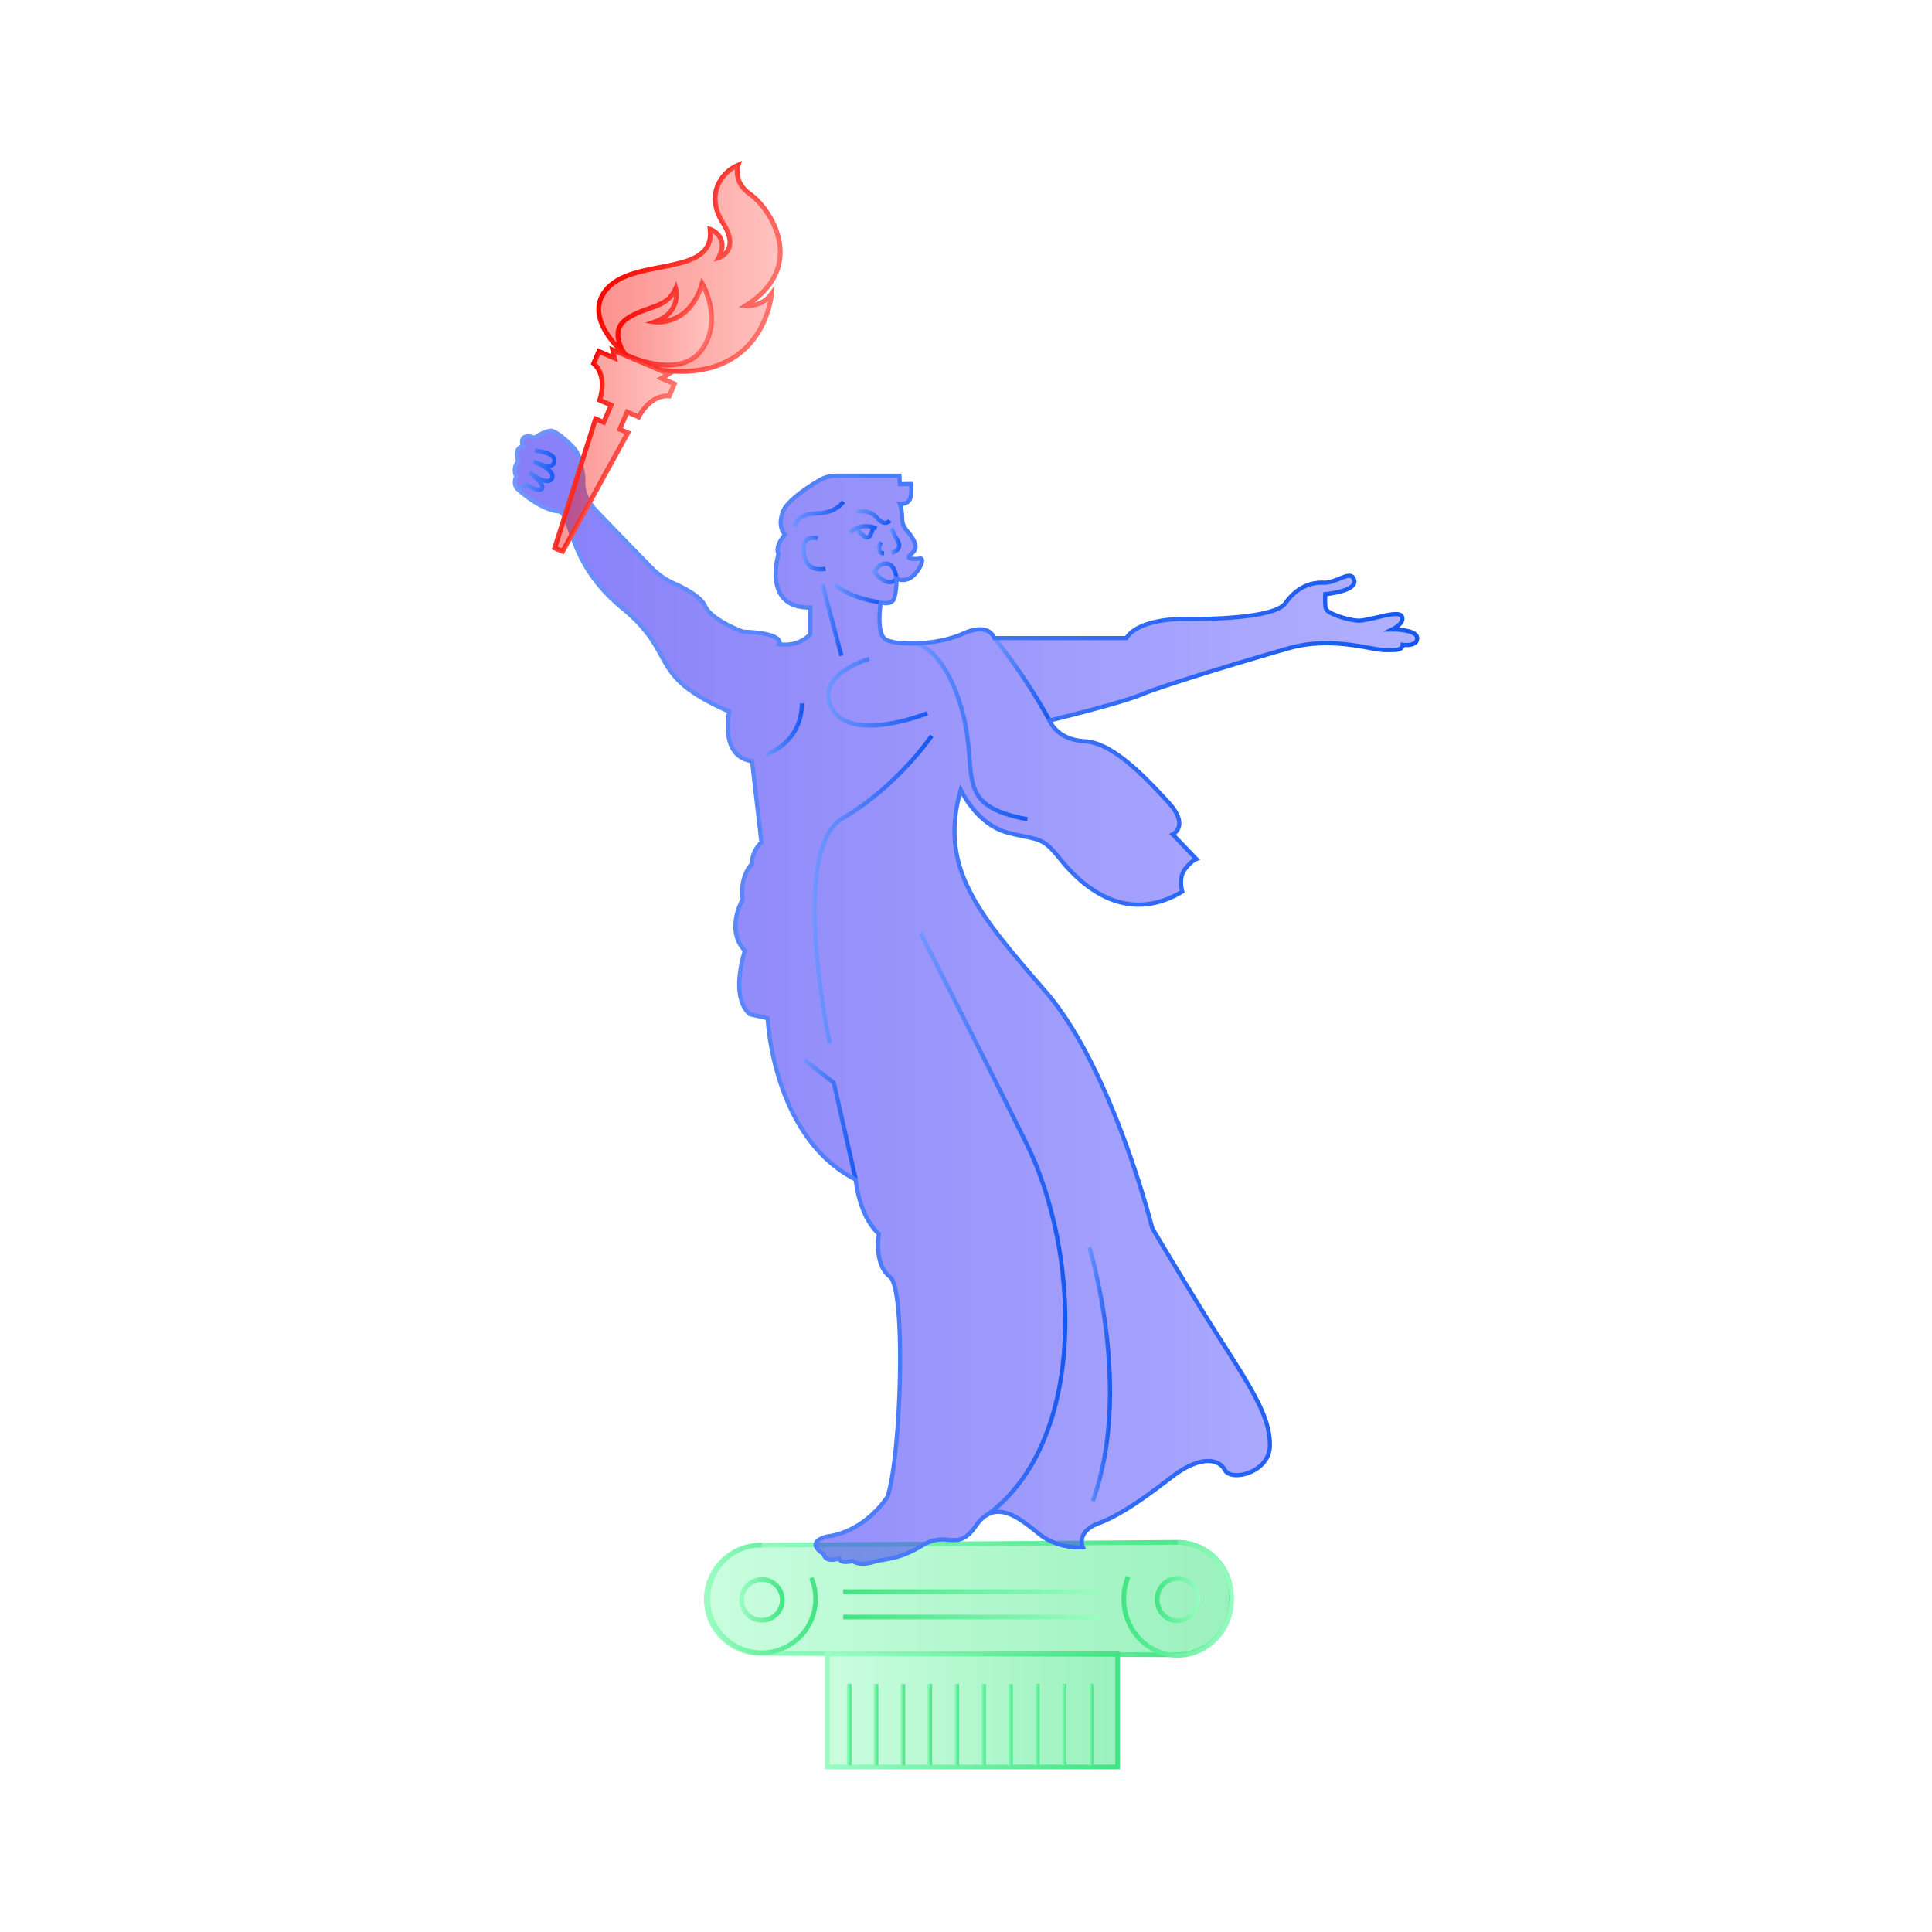 <svg id="Layer_1" data-name="Layer 1" xmlns="http://www.w3.org/2000/svg" xmlns:xlink="http://www.w3.org/1999/xlink" viewBox="0 0 1547.53 1547.53"><defs><style>.cls-1,.cls-2{opacity:0.53;}.cls-1{fill:url(#linear-gradient);}.cls-2{fill:url(#linear-gradient-2);}.cls-10,.cls-11,.cls-12,.cls-13,.cls-14,.cls-15,.cls-16,.cls-17,.cls-18,.cls-19,.cls-20,.cls-22,.cls-23,.cls-24,.cls-25,.cls-26,.cls-27,.cls-28,.cls-29,.cls-3,.cls-30,.cls-31,.cls-32,.cls-33,.cls-34,.cls-35,.cls-36,.cls-37,.cls-38,.cls-39,.cls-4,.cls-40,.cls-41,.cls-42,.cls-43,.cls-44,.cls-5,.cls-6,.cls-7,.cls-8,.cls-9{fill:none;stroke-miterlimit:10;}.cls-10,.cls-11,.cls-12,.cls-13,.cls-14,.cls-15,.cls-16,.cls-17,.cls-18,.cls-19,.cls-20,.cls-3,.cls-5,.cls-8,.cls-9{stroke-width:3.75px;}.cls-3{stroke:url(#linear-gradient-3);}.cls-4{stroke-width:3.68px;stroke:url(#linear-gradient-4);}.cls-5{stroke:url(#linear-gradient-5);}.cls-6{stroke-width:3.75px;stroke:url(#linear-gradient-6);}.cls-7{stroke-width:3.83px;stroke:url(#linear-gradient-7);}.cls-8{stroke:url(#linear-gradient-8);}.cls-9{stroke:url(#linear-gradient-9);}.cls-10{stroke:url(#linear-gradient-10);}.cls-11{stroke:url(#linear-gradient-11);}.cls-12{stroke:url(#linear-gradient-12);}.cls-13{stroke:url(#linear-gradient-13);}.cls-14{stroke:url(#linear-gradient-14);}.cls-15{stroke:url(#linear-gradient-15);}.cls-16{stroke:url(#linear-gradient-16);}.cls-17{stroke:url(#linear-gradient-17);}.cls-18{stroke:url(#linear-gradient-18);}.cls-19{stroke:url(#linear-gradient-19);}.cls-20{stroke:url(#linear-gradient-20);}.cls-21{opacity:0.51;fill:url(#linear-gradient-21);}.cls-22,.cls-23,.cls-24,.cls-25,.cls-26,.cls-27,.cls-28,.cls-29,.cls-30,.cls-31,.cls-32,.cls-33,.cls-34,.cls-35,.cls-36,.cls-37,.cls-38,.cls-39,.cls-40,.cls-41{stroke-width:3.36px;}.cls-22{stroke:url(#linear-gradient-22);}.cls-23{stroke:url(#linear-gradient-23);}.cls-24{stroke:url(#linear-gradient-24);}.cls-25{stroke:url(#linear-gradient-25);}.cls-26{stroke:url(#linear-gradient-26);}.cls-27{stroke:url(#linear-gradient-27);}.cls-28{stroke:url(#linear-gradient-28);}.cls-29{stroke:url(#linear-gradient-29);}.cls-30{stroke:url(#linear-gradient-30);}.cls-31{stroke:url(#linear-gradient-31);}.cls-32{stroke:url(#linear-gradient-32);}.cls-33{stroke:url(#linear-gradient-33);}.cls-34{stroke:url(#linear-gradient-34);}.cls-35{stroke:url(#linear-gradient-35);}.cls-36{stroke:url(#linear-gradient-36);}.cls-37{stroke:url(#linear-gradient-37);}.cls-38{stroke:url(#linear-gradient-38);}.cls-39{stroke:url(#linear-gradient-39);}.cls-40{stroke:url(#linear-gradient-40);}.cls-41{stroke:url(#linear-gradient-41);}.cls-42,.cls-43,.cls-44{stroke-width:3.85px;}.cls-42{stroke:url(#linear-gradient-42);}.cls-43{stroke:url(#linear-gradient-43);}.cls-44{stroke:url(#linear-gradient-44);}.cls-45{opacity:0.44;}.cls-46{fill:url(#linear-gradient-45);}.cls-47{fill:url(#linear-gradient-46);}.cls-48{fill:url(#linear-gradient-47);}</style><linearGradient id="linear-gradient" x1="662.62" y1="1370" x2="895.19" y2="1370" gradientUnits="userSpaceOnUse"><stop offset="0" stop-color="#9afcc2"/><stop offset="1" stop-color="#41e583"/></linearGradient><linearGradient id="linear-gradient-2" x1="565.77" y1="1280.45" x2="986.17" y2="1280.45" xlink:href="#linear-gradient"/><linearGradient id="linear-gradient-3" x1="563.89" y1="1280.45" x2="988.05" y2="1280.45" xlink:href="#linear-gradient"/><linearGradient id="linear-gradient-4" x1="565.17" y1="1280.95" x2="655.19" y2="1280.95" xlink:href="#linear-gradient"/><linearGradient id="linear-gradient-5" x1="592.08" y1="1281.51" x2="628.52" y2="1281.51" xlink:href="#linear-gradient"/><linearGradient id="linear-gradient-6" x1="1729.05" y1="1280.69" x2="1819.15" y2="1280.69" gradientTransform="matrix(-1, 0, 0, 1, 2717.45, 0)" xlink:href="#linear-gradient"/><linearGradient id="linear-gradient-7" x1="1755.96" y1="1281.26" x2="1792.47" y2="1281.26" gradientTransform="matrix(-1, 0, 0, 1, 2717.45, 0)" xlink:href="#linear-gradient"/><linearGradient id="linear-gradient-8" x1="881.79" y1="1274.94" x2="675.4" y2="1274.94" xlink:href="#linear-gradient"/><linearGradient id="linear-gradient-9" x1="881.79" y1="1295.26" x2="675.4" y2="1295.26" xlink:href="#linear-gradient"/><linearGradient id="linear-gradient-10" x1="660.74" y1="1370" x2="897.07" y2="1370" xlink:href="#linear-gradient"/><linearGradient id="linear-gradient-11" x1="678.22" y1="1381.4" x2="681.98" y2="1381.4" xlink:href="#linear-gradient"/><linearGradient id="linear-gradient-12" x1="699.76" y1="1381.4" x2="703.51" y2="1381.4" xlink:href="#linear-gradient"/><linearGradient id="linear-gradient-13" x1="721.29" y1="1381.4" x2="725.04" y2="1381.4" xlink:href="#linear-gradient"/><linearGradient id="linear-gradient-14" x1="742.82" y1="1381.4" x2="746.58" y2="1381.4" xlink:href="#linear-gradient"/><linearGradient id="linear-gradient-15" x1="764.36" y1="1381.4" x2="768.11" y2="1381.4" xlink:href="#linear-gradient"/><linearGradient id="linear-gradient-16" x1="785.89" y1="1381.4" x2="789.64" y2="1381.4" xlink:href="#linear-gradient"/><linearGradient id="linear-gradient-17" x1="807.42" y1="1381.4" x2="811.17" y2="1381.4" xlink:href="#linear-gradient"/><linearGradient id="linear-gradient-18" x1="828.95" y1="1381.4" x2="832.71" y2="1381.4" xlink:href="#linear-gradient"/><linearGradient id="linear-gradient-19" x1="850.49" y1="1381.4" x2="854.24" y2="1381.4" xlink:href="#linear-gradient"/><linearGradient id="linear-gradient-20" x1="872.02" y1="1381.4" x2="875.77" y2="1381.4" xlink:href="#linear-gradient"/><linearGradient id="linear-gradient-21" x1="412.37" y1="798.76" x2="1135.15" y2="798.76" gradientUnits="userSpaceOnUse"><stop offset="0" stop-color="#1403f1"/><stop offset="1" stop-color="#6464ff"/></linearGradient><linearGradient id="linear-gradient-22" x1="612.7" y1="584.78" x2="643.95" y2="584.78" gradientUnits="userSpaceOnUse"><stop offset="0" stop-color="#7196ff"/><stop offset="1" stop-color="#1457f1"/></linearGradient><linearGradient id="linear-gradient-23" x1="661.76" y1="554.44" x2="743.39" y2="554.44" xlink:href="#linear-gradient-22"/><linearGradient id="linear-gradient-24" x1="733.97" y1="585.82" x2="823.34" y2="585.82" xlink:href="#linear-gradient-22"/><linearGradient id="linear-gradient-25" x1="641.85" y1="443.37" x2="661.73" y2="443.37" xlink:href="#linear-gradient-22"/><linearGradient id="linear-gradient-26" x1="667.43" y1="475.7" x2="705.7" y2="475.7" xlink:href="#linear-gradient-22"/><linearGradient id="linear-gradient-27" x1="685.14" y1="427.29" x2="700.71" y2="427.29" xlink:href="#linear-gradient-22"/><linearGradient id="linear-gradient-28" x1="679.65" y1="423.73" x2="702.76" y2="423.73" xlink:href="#linear-gradient-22"/><linearGradient id="linear-gradient-29" x1="685.67" y1="414.15" x2="714.09" y2="414.15" xlink:href="#linear-gradient-22"/><linearGradient id="linear-gradient-30" x1="712.46" y1="433.41" x2="721.99" y2="433.41" xlink:href="#linear-gradient-22"/><linearGradient id="linear-gradient-31" x1="702.36" y1="439.12" x2="708.2" y2="439.12" xlink:href="#linear-gradient-22"/><linearGradient id="linear-gradient-32" x1="634.53" y1="411.52" x2="676.99" y2="411.52" xlink:href="#linear-gradient-22"/><linearGradient id="linear-gradient-33" x1="698.56" y1="458.85" x2="719.81" y2="458.85" xlink:href="#linear-gradient-22"/><linearGradient id="linear-gradient-34" x1="657.13" y1="496.81" x2="675.59" y2="496.81" xlink:href="#linear-gradient-22"/><linearGradient id="linear-gradient-35" x1="650.79" y1="712.23" x2="747.66" y2="712.23" xlink:href="#linear-gradient-22"/><linearGradient id="linear-gradient-36" x1="735.79" y1="980.43" x2="854.92" y2="980.43" xlink:href="#linear-gradient-22"/><linearGradient id="linear-gradient-37" x1="643.37" y1="896.39" x2="687.05" y2="896.39" xlink:href="#linear-gradient-22"/><linearGradient id="linear-gradient-38" x1="870.9" y1="1100.81" x2="890.76" y2="1100.81" xlink:href="#linear-gradient-22"/><linearGradient id="linear-gradient-39" x1="413.85" y1="376.7" x2="445.8" y2="376.7" xlink:href="#linear-gradient-22"/><linearGradient id="linear-gradient-40" x1="795.13" y1="543.98" x2="842.17" y2="543.98" xlink:href="#linear-gradient-22"/><linearGradient id="linear-gradient-41" x1="410.69" y1="798.76" x2="1136.83" y2="798.76" xlink:href="#linear-gradient-22"/><linearGradient id="linear-gradient-42" x1="-1942.57" y1="2317.2" x2="-1872.8" y2="2317.2" gradientTransform="translate(3145.84 -1013.89) rotate(23.19)" gradientUnits="userSpaceOnUse"><stop offset="0" stop-color="#f80600"/><stop offset="1" stop-color="#ff766f"/></linearGradient><linearGradient id="linear-gradient-43" x1="-1957.84" y1="2145.88" x2="-1826.59" y2="2145.88" xlink:href="#linear-gradient-42"/><linearGradient id="linear-gradient-44" x1="-1935.02" y1="2195.33" x2="-1862.45" y2="2195.33" xlink:href="#linear-gradient-42"/><linearGradient id="linear-gradient-45" x1="444.31" y1="360.98" x2="540.24" y2="360.98" gradientTransform="matrix(1, 0, 0, 1, 0, 0)" xlink:href="#linear-gradient-42"/><linearGradient id="linear-gradient-46" x1="479.53" y1="214.87" x2="624.97" y2="214.87" gradientTransform="matrix(1, 0, 0, 1, 0, 0)" xlink:href="#linear-gradient-42"/><linearGradient id="linear-gradient-47" x1="494.92" y1="259.77" x2="569.95" y2="259.77" gradientTransform="matrix(1, 0, 0, 1, 0, 0)" xlink:href="#linear-gradient-42"/></defs><rect class="cls-1" x="662.62" y="1324.7" width="232.58" height="90.6"/><path class="cls-2" d="M565.77,1281h0a43.32,43.32,0,0,0,43.16,43.32l333.78,1.13a43.3,43.3,0,0,0,43.46-43.31v-3.45a43.32,43.32,0,0,0-43.61-43.31l-333.78,2.31A43.31,43.31,0,0,0,565.77,1281Z"/><path class="cls-3" d="M565.77,1281h0a43.32,43.32,0,0,0,43.16,43.32l333.78,1.13a43.3,43.3,0,0,0,43.46-43.31v-3.45a43.32,43.32,0,0,0-43.61-43.31l-333.78,2.31A43.31,43.31,0,0,0,565.77,1281Z"/><path class="cls-4" d="M649.85,1263.78a43.14,43.14,0,1,1-39.67-26.26"/><circle class="cls-5" cx="610.3" cy="1281.51" r="16.34"/><path class="cls-6" d="M903.68,1262.81a47,47,0,0,0-3.5,17.88c0,25,19.33,45.2,43.17,45.2s43.18-20.24,43.18-45.2-19.33-45.21-43.18-45.21"/><ellipse class="cls-7" cx="943.23" cy="1281.26" rx="16.34" ry="17.01"/><line class="cls-8" x1="675.4" y1="1274.94" x2="881.79" y2="1274.94"/><line class="cls-9" x1="675.4" y1="1295.26" x2="881.79" y2="1295.26"/><rect class="cls-10" x="662.62" y="1324.7" width="232.58" height="90.6"/><line class="cls-11" x1="680.1" y1="1348.84" x2="680.1" y2="1413.96"/><line class="cls-12" x1="701.63" y1="1348.84" x2="701.63" y2="1413.96"/><line class="cls-13" x1="723.17" y1="1348.84" x2="723.17" y2="1413.96"/><line class="cls-14" x1="744.7" y1="1348.84" x2="744.7" y2="1413.96"/><line class="cls-15" x1="766.23" y1="1348.84" x2="766.23" y2="1413.96"/><line class="cls-16" x1="787.77" y1="1348.84" x2="787.77" y2="1413.96"/><line class="cls-17" x1="809.3" y1="1348.84" x2="809.3" y2="1413.96"/><line class="cls-18" x1="830.83" y1="1348.84" x2="830.83" y2="1413.96"/><line class="cls-19" x1="852.36" y1="1348.84" x2="852.36" y2="1413.96"/><line class="cls-20" x1="873.9" y1="1348.84" x2="873.9" y2="1413.96"/><path class="cls-21" d="M464.46,368.08a22.89,22.89,0,0,0-6-10.48c-5.22-5.27-13.82-13.16-17.95-12.52-6.16.95-12.32,5.68-12.32,5.68s-12.79-5.68-9.47,7.11c0,0-7.1-.47-3.79,11.84a10.52,10.52,0,0,0-1.42,11.84s-3.06,6,.94,10,19.83,16.74,32.39,18,5.74,39.93,51.5,77.47S517,540.63,584.18,570c0,0-8.23,36.1,18.23,39.68l7.5,65.06s-7.86,6.79-7.5,17.16c0,0-10,8.94-7.51,28.6,0,0-14.3,23.95,1.79,41.11,0,0-12.51,36.47,3.93,50.76l14.3,3.22s3.92,95.46,70.49,129.24c0,0,2.45,28.89,18.61,43.57,0,0-4.41,24,8.81,34.27s8.81,145.4-2,176.24c0,0-16.81,27.56-48.32,31.84,0,0-18.68,3.82-2.7,14,0,0,.45,7.2,12.38,3.6,0,0,.45,4.5,11,2,0,0,4.73,4.27,16,.9s19.58-1.35,39.84-13.51,27.46,6.31,42.77-15.75,34.32-6.44,50.28,6.47,35.32,10.86,35.32,10.86-5.77-12.22,12.22-19,37-20.38,59.09-37.36,37.36-14.94,42.45-5.43,35.66,2,36-19.36-11.76-41.55-37.1-81.17S923,983.85,923,983.85,890.83,856,837.92,794.7s-86.61-98.79-68.35-162c0,0,12.64,27.62,37.45,34.18s27.16,2.34,41.67,20.6,50.57,55.25,98.32,26.69c0,0-3.3-10.54,1.89-17.6s9.34-8.51,9.34-8.51l-18.9-19.73s14.13-6.65-3.94-26.17S891.58,595,868.94,593.77s-28.24-16.62-28.24-16.62,56.92-13.78,73.89-20.94,83.31-27.14,117.62-36.94,66.13,1.28,76.42,1.4,14.5.25,14.87-4.21c0,0,11.78,1.86,11.65-5.33s-20-6.94-20-6.94,10.53-5,7.68-10.54-26.27,3.84-35,3.47-24.79-5.95-25.78-9.42-.5-11.83-.5-11.83,25.36-2,23.17-11.15-14,2.4-24.49,2-21.64,3.72-30.61,16.4-66.91,12.9-80.47,12.69-38.7,2.4-47,15.3H796.41s-3.7-13.12-25.18-3.5-53,9.26-61.47,4.82-4.28-29.85-4.28-29.85,9.08,2.85,11-4a56.59,56.59,0,0,0,1.59-15.17,11.72,11.72,0,0,0,12.82-1.75c6.3-5.31,10-14.93,6-14.26s-11.45.33-8.13-2.66,6.8-5.31,2.65-12.77-8.62-8.46-8.79-16.59-1.82-11.78-1.82-11.78,8,1,8.79-6.47.16-9.45.16-9.45l-9,.16-.33-6.8H662.81s-31.52,16.59-35.88,29.24,1.87,17.84,1.87,17.84-8.51,9.33-5.19,15.55c0,0-13.48,43.76,25.51,42.93V507.9S640.41,518.47,624,516c0,0,5.8-8.71-28.83-10,0,0-25.3-9.13-30.48-20.74-3.26-7.29-15.92-14-24.89-18A57.26,57.26,0,0,1,522.14,455c-14.81-15.14-44.32-45.38-46.8-48.48-3.32-4.15-8.71-12-8.09-19.91C467.64,381.74,465.87,373.62,464.46,368.08Z"/><path class="cls-22" d="M613.21,604.54s29.07-9.14,29.07-41.11"/><path class="cls-23" d="M696.26,527.71S651,540.59,666.78,568s76,3.33,76,3.33"/><path class="cls-24" d="M734.32,515.4s23.24,4.93,36.61,54.92S762.49,645,823,656.22"/><path class="cls-25" d="M655,431.2s-14.35-4.36-11,13.22c2.92,15.25,17.21,11.08,17.21,11.08"/><path class="cls-26" d="M668.52,468.47s12.74,10.83,37,14.07"/><path class="cls-27" d="M686.52,423.61s4.78,6.89,8.16,6.89,4.36-7.88,4.36-7.88"/><path class="cls-28" d="M680.9,426.56s7.87-8.72,21.23-3.38"/><path class="cls-29" d="M686.09,410s10.17-2.58,16.47,4.85,10.18,2.1,10.18,2.1"/><path class="cls-30" d="M714,423.06s2.26,5.81,4,8.23,5.49,8.89-3.88,11.47"/><path class="cls-31" d="M705.79,434.2s-5.17,8.4,2.26,9.05"/><path class="cls-32" d="M636.18,421.76s1.94-10.49,17.6-10.49,21.81-9.37,21.81-9.37"/><path class="cls-33" d="M700.49,458.37s2.87-7.43,9.73-6.95,7.87,11.93,7.87,11.93S712.3,472.57,700.49,458.37Z"/><line class="cls-34" x1="658.75" y1="468.34" x2="673.97" y2="525.28"/><path class="cls-35" d="M664.6,835.69s-33.32-154.85,10.46-180.33,71.21-66,71.21-66"/><path class="cls-36" d="M737.28,747.27s43,84,85,168.9,50,236.86-31,296.82"/><polyline class="cls-37" points="644.41 848.95 667.85 867.32 685.41 944.78"/><path class="cls-38" d="M872.5,999.12s35.38,113.79,2.77,203.3"/><path class="cls-39" d="M428.45,361s17,1.17,15.59,8.84-16.52,0-16.52,0,17.68,6.28,14.65,13.26S424,378.45,424,378.45s12.33,9.07,10.24,12.79-12.33-2.79-12.33-2.79l-7.45,3.08"/><path class="cls-40" d="M796.41,511.07a446.86,446.86,0,0,1,44.29,66.08"/><path class="cls-41" d="M464.45,368.07a22.87,22.87,0,0,0-5.94-10.47c-5.22-5.26-13.83-13.16-18-12.52-6.16.95-12.32,5.68-12.32,5.68s-12.79-5.68-9.47,7.11c0,0-7.1-.47-3.79,11.84a10.52,10.52,0,0,0-1.42,11.84s-3.06,6,.94,10,19.83,16.74,32.39,18,5.74,39.93,51.5,77.47S517,540.63,584.18,570c0,0-8.23,36.1,18.23,39.68l7.5,65.06s-7.86,6.79-7.5,17.16c0,0-10,8.94-7.51,28.6,0,0-14.3,23.95,1.79,41.11,0,0-12.51,36.47,3.93,50.76l14.3,3.22s3.92,95.46,70.49,129.24c0,0,2.45,28.89,18.61,43.57,0,0-4.41,24,8.81,34.27s8.81,145.4-2,176.24c0,0-16.81,27.56-48.32,31.84,0,0-18.68,3.82-2.7,14,0,0,.45,7.2,12.38,3.6,0,0,.45,4.5,11,2,0,0,4.73,4.27,16,.9s19.58-1.35,39.84-13.51,27.46,6.31,42.77-15.75,34.32-6.44,50.28,6.47,35.32,10.86,35.32,10.86-5.77-12.22,12.22-19,37-20.38,59.09-37.36,37.36-14.94,42.45-5.43,35.66,2,36-19.36-11.76-41.55-37.1-81.17S923,983.85,923,983.85,890.83,856,837.92,794.7s-86.61-98.79-68.35-162c0,0,12.64,27.62,37.45,34.18s27.16,2.34,41.67,20.6,50.57,55.25,98.32,26.69c0,0-3.3-10.54,1.89-17.6s9.34-8.51,9.34-8.51l-18.9-19.73s14.13-6.65-3.94-26.17S891.58,595,868.94,593.77s-28.24-16.62-28.24-16.62,56.92-13.78,73.89-20.94,83.31-27.14,117.62-36.94,66.13,1.28,76.42,1.4,14.5.25,14.87-4.21c0,0,11.78,1.86,11.65-5.33s-20-6.94-20-6.94,10.53-5,7.68-10.54-26.27,3.84-35,3.47-24.79-5.95-25.78-9.42-.5-11.83-.5-11.83,25.36-2,23.17-11.15-14,2.4-24.49,2-21.64,3.72-30.61,16.4-66.91,12.9-80.47,12.69-38.7,2.4-47,15.3H796.41s-3.7-13.12-25.18-3.5-53,9.26-61.47,4.82-4.28-29.85-4.28-29.85,9.08,2.85,11-4a56.59,56.59,0,0,0,1.59-15.17,11.72,11.72,0,0,0,12.82-1.75c6.3-5.31,10-14.93,6-14.26s-11.45.33-8.13-2.66,6.8-5.31,2.65-12.77-8.62-8.46-8.79-16.59-1.82-11.78-1.82-11.78,8,1,8.79-6.47.16-9.45.16-9.45l-9,.16-.33-6.8H669.94a27,27,0,0,0-13.8,3.78c-9.5,5.63-26.13,16.53-29.21,25.46-4.35,12.65,1.87,17.84,1.87,17.84s-8.51,9.33-5.19,15.55c0,0-13.48,43.76,25.51,42.93V507.9S640.41,518.47,624,516c0,0,5.8-8.71-28.83-10,0,0-25.3-9.13-30.48-20.74-3.26-7.29-15.93-14-24.89-18A57.06,57.06,0,0,1,522.14,455c-14.81-15.14-44.32-45.38-46.8-48.48-3.32-4.15-8.71-12-8.09-19.91C467.64,381.74,465.87,373.62,464.45,368.07Z"/><path class="cls-42" d="M529.82,303l5.76-3.48L514,290.2h0l-1.86-.79-1.85-.81h0l-19.54-8.3,1.46,6.58-12.54-5.37-4.14,9.68c11.71,10.18,4.82,29.33,4.82,29.33l9.18,3.94-5.94,13.86-6.53-2.8L444.31,438.94l1.31.56,3.72,1.59,1.3.56,52.3-95-6.54-2.8L502.34,330l9.19,3.93s9.11-18.2,24.56-16.74l4.15-9.68Z"/><path class="cls-43" d="M501,284.24s-37.07-30.39-13.71-54.1,85.63-8.56,81.55-46.49c0,0,15.94,5.44,6.74,22.87,0,0,17.85-5.45,3.62-27.74s-2-40.48,12-46.55c0,0-4.74,13.47,9.9,23.54s47.35,56.82-3.69,89.06c0,0,12.85,1.37,20.59-9.44,0,0-5.31,71.61-88.67,61.06Z"/><path class="cls-44" d="M501,284.24s-14.51-18.56,1.41-29.11,31.84-7.8,38.82-24.08c0,0,5.24,18.8-16.64,26.8,0,0,27.61,4,37.86-30.73,0,0,17.37,29.15-.65,53.46S501,284.24,501,284.24Z"/><g class="cls-45"><path class="cls-46" d="M529.82,303l5.76-3.48L514,290.2h0l-1.86-.79-1.85-.81h0l-19.54-8.3,1.46,6.58-12.54-5.37-4.14,9.68c11.71,10.18,4.82,29.33,4.82,29.33l9.18,3.94-5.94,13.86-6.53-2.8L444.31,438.94l1.31.56,3.72,1.59,1.3.56,52.3-95-6.54-2.8L502.34,330l9.19,3.93s9.11-18.2,24.56-16.74l4.15-9.68Z"/><path class="cls-47" d="M501,284.24s-37.07-30.39-13.71-54.1,85.63-8.56,81.55-46.49c0,0,15.94,5.44,6.74,22.87,0,0,17.85-5.45,3.62-27.74s-2-40.48,12-46.55c0,0-4.74,13.47,9.9,23.54s47.35,56.82-3.69,89.06c0,0,12.85,1.37,20.59-9.44,0,0-5.31,71.61-88.67,61.06Z"/><path class="cls-48" d="M501,284.24s-14.51-18.56,1.41-29.11,31.84-7.8,38.82-24.08c0,0,5.24,18.8-16.64,26.8,0,0,27.61,4,37.86-30.73,0,0,17.37,29.15-.65,53.46S501,284.24,501,284.24Z"/></g></svg>
